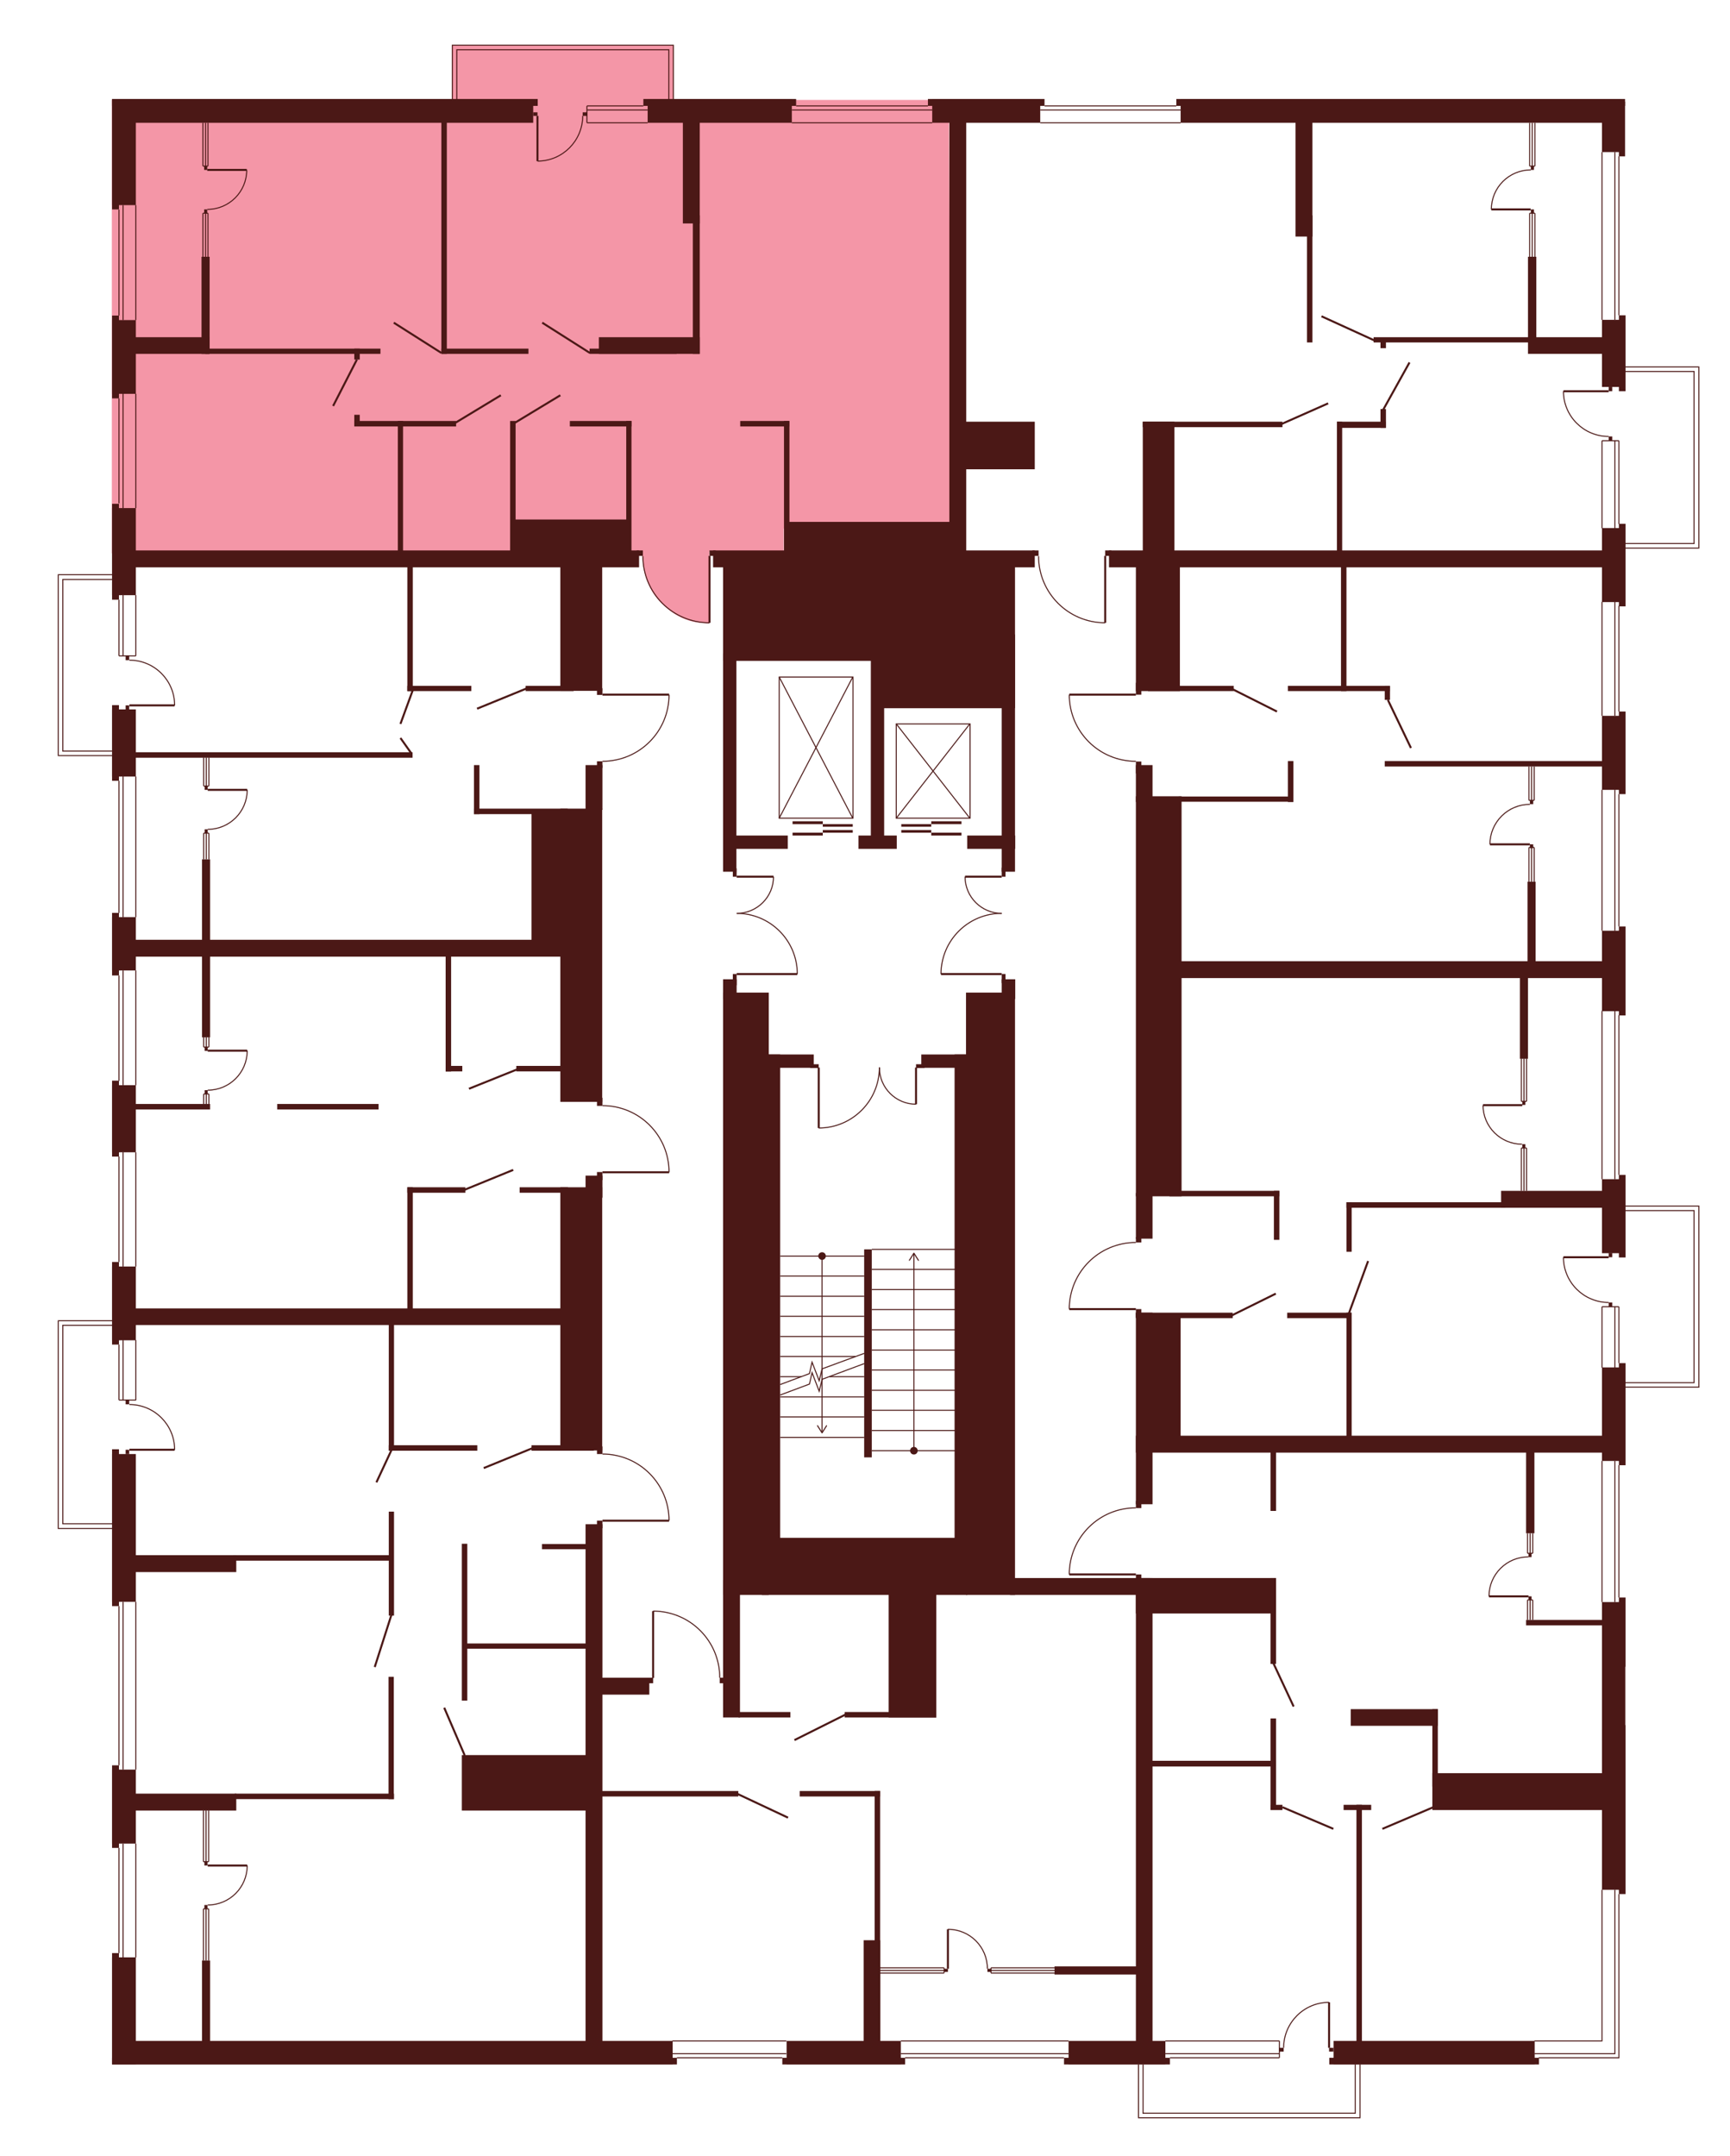 <?xml version="1.0" encoding="utf-8"?>
<!-- Generator: Adobe Illustrator 27.9.0, SVG Export Plug-In . SVG Version: 6.00 Build 0)  -->
<svg version="1.1" id="Layer_1" xmlns="http://www.w3.org/2000/svg" xmlns:xlink="http://www.w3.org/1999/xlink" x="0px" y="0px"
	 viewBox="0 0 727.1 906.1" style="enable-background:new 0 0 727.1 906.1;" xml:space="preserve">
<style type="text/css">
	.st0{fill:#F496A7;}
	.st1{display:none;fill:#F496A7;}
	.st2{fill:#4B1816;}
	.st3{fill:none;stroke:#4B1816;stroke-width:0.85;stroke-miterlimit:10;}
	.st4{fill:none;stroke:#4B1816;stroke-width:0.425;stroke-miterlimit:10;}
</style>
<g id="Layer_6">
	<path id="_x33_А1_00000036947261693297947030000001886691899974282382_" class="st0" d="M47,232.5l218.3-0.8h3.2l1.6,2.3
		c0,0-0.5,11.1,7.7,19.3s15.1,8.4,20.3,8.7v-30.3h31.3v-9.6l70.2-2.4L398.8,42H47v114.6"/>
	<path id="_x32_А1_00000124848884821914155700000008767400318857882043_" class="st1" d="M439,41.6L405.9,42v189.7h30.5v2.8
		c0,0,0.2,11.1,7.2,18.2s12,8.6,20.8,9.3v-30.3l213.1,0.9l5.6-2.3H714v-76.2h-30.8L683,41.6l-160.2,4.9l-28.4-4.9"/>
	<path id="_x31_А1_00000065781989681905794590000003819885271815514023_" class="st1" d="M683,321.1V334v19l0.1,17.5l-0.1,19v14.6
		H495.8l-0.5-69.2h-11v-13.3h-4.7v-1.5H476c0,0-11.1-0.5-18.2-7.9s-7.6-10.9-8.5-20.1h30.4l-0.1-1.6l16.2,0.1v-53.2l177.4,1.2v6.2
		h9.9"/>
	<path id="_x31_Б1_00000123437063467435718150000006629673905456423559_" class="st1" d="M683,583.3v20.4H496V552h-16.4v-1.6
		l-30.3,0.1c0,0-0.6-8.9,6-17.4c6.7-8.5,15.3-9.8,15.3-9.8s4.8-1,6.3-0.8h2.7v-1.6h4.7v-17.8h12l0.2-93.3L683,410v97.1"/>
	<path id="_x32_Б1" class="st1" d="M484.3,610.8H683v257l-114.2-0.1l-88.4-0.2l1.1-204h-4.2V662h-28c0,0-1.2-6,5.3-16.4
		c6.6-10.5,20.8-11.6,20.8-11.6h4.2v-1.4l4.7,0.1V610.8z"/>
	<path id="_x31_В1" class="st1" d="M477.3,670.5v197.2l-227.8,0.1l1-162.5l22.6,0.1h1.3v-28c0,0,8.9-0.4,16.6,5.5s10,13.9,10,13.9
		s1.6,5.4,1.3,8.6h1.4v-34.9L477.3,670.5L477.3,670.5z"/>
	<path id="_x32_В1_00000118394765689071090660000015013551306170271677_" class="st1" d="M47.2,665.2V553.6l205.9,1v56.7
		c0,0,7.8-0.1,14.4,4s9.7,9.8,9.7,9.8s3.3,3.3,3.9,14.3h-30.3v1.6l-1.3,96.9v121.5L47,859.8l0.2-107.3"/>
	<path id="СТ1_00000170267013051933172370000011340436188740369048_" class="st1" d="M47.2,464.8v-66.1h203.6l-0.2,66.2
		c0,0,7.3-0.2,10,1c2.6,1.3,11.1,2.2,17.5,14.5c0,0,3.5,7.8,2.9,12.5l-30.3-0.2l-1.3,59.2H47l0.2-11"/>
	<path id="_x31_Г1" class="st1" d="M253.1,320.3v74.9H47V236.1h206v56.2h28c0,0,0.1,8.2-3.9,14.3
		C273.2,312.6,266.9,319.7,253.1,320.3z"/>
	<polygon class="st0" points="190.1,19 190.1,46.2 283,46.6 283,19 	"/>
	<polygon class="st1" points="714,506.8 678.2,506.8 678.7,582.9 714,582.9 	"/>
	<polygon class="st1" points="571.6,864.7 571.6,889.9 478.5,889.9 478.5,864.7 	"/>
	<polygon class="st1" points="47.3,642.3 24.5,642.3 24.5,555 47,555 50.7,555 50.7,642 	"/>
	<polygon class="st1" points="50.8,241.5 24.5,241.5 24.5,317.5 52.1,317.5 	"/>
</g>
<g id="СТЕНЫ">
	<rect x="50" y="41.6" class="st2" width="174.1" height="10"/>
	<rect x="272.2" y="41.6" class="st2" width="60.6" height="10"/>
	<rect x="47.1" y="41.6" class="st2" width="178.9" height="2.9"/>
	<rect x="270.4" y="41.6" class="st2" width="64.2" height="2.9"/>
	<rect x="391.8" y="41.6" class="st2" width="45.4" height="10"/>
	<rect x="390" y="41.6" class="st2" width="49" height="2.9"/>
	<rect x="496.2" y="41.6" class="st2" width="185.3" height="10"/>
	<rect x="494.4" y="41.6" class="st2" width="188.6" height="2.9"/>
	<rect x="47.1" y="41.6" class="st2" width="10" height="44.6"/>
	<rect x="47.1" y="41.6" class="st2" width="2.9" height="46.4"/>
	<rect x="680.4" y="132.5" class="st2" width="2.8" height="31.9"/>
	<rect x="673.3" y="134.4" class="st2" width="9.8" height="28.2"/>
	<rect x="680.4" y="220.1" class="st2" width="2.8" height="34.7"/>
	<rect x="673.3" y="221.9" class="st2" width="9.8" height="31.1"/>
	<rect x="680.4" y="299" class="st2" width="2.8" height="34.7"/>
	<rect x="673.3" y="300.8" class="st2" width="9.8" height="31.1"/>
	<rect x="680.4" y="389.3" class="st2" width="2.8" height="37.4"/>
	<rect x="673.3" y="391.1" class="st2" width="9.8" height="33.8"/>
	<rect x="680.4" y="493.7" class="st2" width="2.8" height="34.7"/>
	<rect x="673.3" y="495.5" class="st2" width="9.8" height="31.1"/>
	<rect x="680.4" y="572.8" class="st2" width="2.8" height="42.9"/>
	<rect x="673.3" y="574.6" class="st2" width="9.8" height="39.3"/>
	<rect x="680.4" y="671.3" class="st2" width="2.8" height="29.1"/>
	<rect x="673.3" y="673.2" class="st2" width="9.8" height="58.5"/>
	<rect x="680.4" y="724.9" class="st2" width="2.8" height="71"/>
	<rect x="673.3" y="726.7" class="st2" width="9.8" height="67.4"/>
	<rect x="558.7" y="864.7" class="st2" width="88.1" height="2.8"/>
	<rect x="560.5" y="857.6" class="st2" width="84.5" height="9.8"/>
	<rect x="447.2" y="864.7" class="st2" width="44.5" height="2.8"/>
	<rect x="449.1" y="857.6" class="st2" width="40.7" height="9.8"/>
	<rect x="328.8" y="864.7" class="st2" width="51.6" height="2.8"/>
	<rect x="330.6" y="857.6" class="st2" width="48" height="9.8"/>
	<rect x="47.1" y="864.7" class="st2" width="237.4" height="2.8"/>
	<rect x="50" y="857.6" class="st2" width="232.7" height="9.8"/>
	<rect x="47.1" y="822.5" class="st2" width="10" height="44.9"/>
	<rect x="47.1" y="820.7" class="st2" width="2.9" height="46.7"/>
	<rect x="47.1" y="743.6" class="st2" width="10" height="31.1"/>
	<rect x="47.1" y="741.8" class="st2" width="2.9" height="34.7"/>
	<rect x="47.1" y="532.2" class="st2" width="10" height="31"/>
	<rect x="47.1" y="530.3" class="st2" width="2.9" height="34.7"/>
	<rect x="47.1" y="456" class="st2" width="10" height="28.2"/>
	<rect x="47.1" y="454.1" class="st2" width="2.9" height="31.9"/>
	<rect x="47.1" y="385.4" class="st2" width="10" height="22.4"/>
	<rect x="47.1" y="383.6" class="st2" width="2.9" height="26.3"/>
	<rect x="47.1" y="298.1" class="st2" width="10" height="28.2"/>
	<rect x="47.1" y="296.3" class="st2" width="2.9" height="31.8"/>
	<rect x="47.1" y="213.5" class="st2" width="10" height="36.6"/>
	<rect x="47.1" y="211.7" class="st2" width="2.9" height="40.3"/>
	<rect x="47.1" y="134.5" class="st2" width="10" height="31"/>
	<rect x="47.1" y="132.6" class="st2" width="2.9" height="34.8"/>
	<rect x="47.1" y="611" class="st2" width="10" height="62.1"/>
	<rect x="47.1" y="609" class="st2" width="2.9" height="65.9"/>
	<rect x="54.2" y="141.7" class="st2" width="33.8" height="7"/>
	<rect x="84.7" y="107.9" class="st2" width="3.4" height="40.8"/>
	<rect x="86.3" y="146.5" class="st2" width="73.6" height="2.2"/>
	<rect x="185.5" y="146.5" class="st2" width="36.6" height="2.2"/>
	<rect x="247.8" y="146.5" class="st2" width="36.6" height="2.2"/>
	<rect x="251.7" y="141.7" class="st2" width="42.4" height="7"/>
	<rect x="185.5" y="50.8" class="st2" width="2.3" height="97.9"/>
	<rect x="287" y="49.1" class="st2" width="7.1" height="44.8"/>
	<rect x="399" y="49.1" class="st2" width="7.1" height="189.4"/>
	<rect x="291.2" y="90.5" class="st2" width="2.9" height="58.2"/>
	<rect x="544.5" y="49.1" class="st2" width="7.1" height="50.3"/>
	<rect x="549.3" y="90.5" class="st2" width="2.3" height="53.4"/>
	<rect x="642.2" y="141.7" class="st2" width="31.8" height="7"/>
	<rect x="642.2" y="107.9" class="st2" width="3.5" height="34.9"/>
	<rect x="577.3" y="141.7" class="st2" width="66.5" height="2.2"/>
	<rect x="580.2" y="142.9" class="st2" width="2.3" height="3.4"/>
	<rect x="466.1" y="231.3" class="st2" width="209.7" height="7.1"/>
	<rect x="582" y="319.8" class="st2" width="96.4" height="2.3"/>
	<rect x="491.8" y="403.9" class="st2" width="183.3" height="7.1"/>
	<rect x="642" y="370.5" class="st2" width="3.4" height="34.6"/>
	<rect x="638.8" y="409.7" class="st2" width="3.4" height="35.2"/>
	<rect x="630.9" y="500.4" class="st2" width="43.8" height="7.1"/>
	<rect x="565.9" y="505.2" class="st2" width="66.8" height="2.3"/>
	<rect x="565.9" y="505.2" class="st2" width="2.2" height="20.8"/>
	<rect x="477.4" y="603.3" class="st2" width="196.5" height="7.1"/>
	<rect x="641.4" y="607.8" class="st2" width="3.5" height="36.5"/>
	<rect x="641.4" y="680.7" class="st2" width="33.5" height="2.3"/>
	<rect x="541" y="551.6" class="st2" width="27" height="2.3"/>
	<rect x="565.9" y="551.6" class="st2" width="2.2" height="53.6"/>
	<rect x="477.4" y="551.6" class="st2" width="7" height="80.5"/>
	<rect x="477.4" y="551.6" class="st2" width="40.7" height="2.3"/>
	<rect x="482.7" y="552.9" class="st2" width="13.5" height="51.5"/>
	<rect x="477.4" y="630.7" class="st2" width="2.3" height="3"/>
	<rect x="477.4" y="661.6" class="st2" width="2.3" height="3"/>
	<rect x="534" y="607.8" class="st2" width="2.3" height="27.1"/>
	<rect x="602" y="745.1" class="st2" width="72.5" height="15.5"/>
	<rect x="602" y="718.2" class="st2" width="2.3" height="32.6"/>
	<rect x="567.7" y="718.2" class="st2" width="36.6" height="7"/>
	<rect x="564.7" y="758.4" class="st2" width="11.6" height="2.2"/>
	<rect x="570.1" y="758.4" class="st2" width="2.3" height="101.7"/>
	<rect x="443.2" y="826.3" class="st2" width="38.4" height="3.4"/>
	<rect x="477.4" y="663.1" class="st2" width="7" height="196.4"/>
	<rect x="477.4" y="663.1" class="st2" width="58.8" height="14.9"/>
	<rect x="424.5" y="663.1" class="st2" width="58.8" height="7.1"/>
	<rect x="534" y="663.1" class="st2" width="2.3" height="36.1"/>
	<rect x="483.4" y="739.9" class="st2" width="52.8" height="2.4"/>
	<rect x="534" y="722.1" class="st2" width="2.3" height="38.4"/>
	<rect x="534" y="758.4" class="st2" width="5" height="2.2"/>
	<rect x="363" y="815.3" class="st2" width="7" height="49.4"/>
	<rect x="367.6" y="752.6" class="st2" width="2.3" height="65"/>
	<rect x="336.1" y="752.6" class="st2" width="33.8" height="2.3"/>
	<rect x="249.6" y="752.6" class="st2" width="60.7" height="2.3"/>
	<rect x="246.1" y="640.5" class="st2" width="7.1" height="218.4"/>
	<rect x="250.9" y="639" class="st2" width="2.3" height="3.2"/>
	<rect x="250.9" y="607.8" class="st2" width="2.3" height="3.2"/>
	<rect x="235.5" y="498.9" class="st2" width="17.6" height="110.6"/>
	<rect x="235.5" y="339.8" class="st2" width="17.6" height="123.2"/>
	<rect x="246.1" y="494" class="st2" width="7.1" height="9.3"/>
	<rect x="250.9" y="492.5" class="st2" width="2.3" height="3.4"/>
	<rect x="250.9" y="461.3" class="st2" width="2.3" height="3.4"/>
	<rect x="246.1" y="321.5" class="st2" width="7.1" height="18.8"/>
	<rect x="235.5" y="231.3" class="st2" width="17.6" height="59"/>
	<rect x="250.9" y="319.9" class="st2" width="2.3" height="2.8"/>
	<rect x="250.9" y="289.2" class="st2" width="2.3" height="2.8"/>
	<rect x="54.3" y="231.3" class="st2" width="214.3" height="7.1"/>
	<rect x="214.4" y="176.9" class="st2" width="2.3" height="55.9"/>
	<rect x="263.2" y="176.9" class="st2" width="2.2" height="55.9"/>
	<rect x="215.5" y="218.3" class="st2" width="48.8" height="15.8"/>
	<rect x="239.5" y="176.9" class="st2" width="25.9" height="2.3"/>
	<rect x="329.5" y="176.9" class="st2" width="2.3" height="55.6"/>
	<rect x="311.1" y="176.9" class="st2" width="20.6" height="2.3"/>
	<rect x="220.9" y="288.2" class="st2" width="20.2" height="2.2"/>
	<rect x="171.2" y="235" class="st2" width="2.3" height="55.4"/>
	<rect x="167.2" y="176.9" class="st2" width="2.2" height="55.9"/>
	<rect x="171.2" y="288.2" class="st2" width="26.9" height="2.2"/>
	<rect x="148.9" y="176.9" class="st2" width="42.8" height="2.3"/>
	<rect x="148.9" y="174.3" class="st2" width="2.3" height="4.6"/>
	<rect x="148.9" y="146.5" class="st2" width="2.3" height="4.6"/>
	<rect x="53.2" y="394.9" class="st2" width="187.7" height="7.1"/>
	<rect x="199.2" y="321.5" class="st2" width="2.3" height="20.6"/>
	<rect x="199.2" y="339.8" class="st2" width="39.4" height="2.3"/>
	<rect x="223.4" y="341" class="st2" width="13.7" height="56.3"/>
	<rect x="55.6" y="316.1" class="st2" width="117.8" height="2.3"/>
	<rect x="84.9" y="361.1" class="st2" width="3.4" height="74.8"/>
	<rect x="54.7" y="463.9" class="st2" width="33.6" height="2.3"/>
	<rect x="116.5" y="463.9" class="st2" width="42.6" height="2.3"/>
	<rect x="187.3" y="400.7" class="st2" width="2.3" height="49.6"/>
	<rect x="187.3" y="447.9" class="st2" width="7" height="2.3"/>
	<rect x="217" y="447.9" class="st2" width="21.6" height="2.3"/>
	<rect x="218.4" y="498.9" class="st2" width="20.3" height="2.3"/>
	<rect x="54.1" y="549.8" class="st2" width="184.6" height="7"/>
	<rect x="171.2" y="498.9" class="st2" width="2.3" height="53.8"/>
	<rect x="163.4" y="555.8" class="st2" width="2.2" height="53.8"/>
	<rect x="163.4" y="635.2" class="st2" width="2.2" height="43.7"/>
	<rect x="194.1" y="648.7" class="st2" width="2.3" height="65.9"/>
	<rect x="163.3" y="704.6" class="st2" width="2.2" height="51.4"/>
	<rect x="171.2" y="498.9" class="st2" width="24.4" height="2.3"/>
	<rect x="163.4" y="607.3" class="st2" width="37.2" height="2.3"/>
	<rect x="223.4" y="607.3" class="st2" width="26.2" height="2.3"/>
	<rect x="227.8" y="648.8" class="st2" width="21.8" height="2.2"/>
	<rect x="195.4" y="690.6" class="st2" width="54.2" height="2.2"/>
	<rect x="194.1" y="737.5" class="st2" width="55.5" height="23.3"/>
	<rect x="56" y="653.5" class="st2" width="43.3" height="7.1"/>
	<rect x="98" y="653.5" class="st2" width="66.8" height="2.3"/>
	<rect x="55.7" y="753.7" class="st2" width="43.6" height="7.1"/>
	<rect x="98.7" y="753.7" class="st2" width="66.9" height="2.3"/>
	<rect x="84.9" y="823.8" class="st2" width="3.4" height="39.3"/>
	<rect x="402.2" y="177.2" class="st2" width="32.7" height="20"/>
	<rect x="480.3" y="177.2" class="st2" width="58.7" height="2.3"/>
	<rect x="561.9" y="177.2" class="st2" width="20.5" height="2.6"/>
	<rect x="480.3" y="177.2" class="st2" width="13.3" height="55.3"/>
	<rect x="299.7" y="231.3" class="st2" width="135.2" height="7.1"/>
	<rect x="433.9" y="231.3" class="st2" width="2.6" height="2.3"/>
	<rect x="267.6" y="231.3" class="st2" width="2.6" height="2.3"/>
	<rect x="298.2" y="231.3" class="st2" width="2.6" height="2.3"/>
	<rect x="464.5" y="231.3" class="st2" width="2.6" height="2.3"/>
	<rect x="303.9" y="237.1" class="st2" width="67.7" height="40.6"/>
	<rect x="368.1" y="237.8" class="st2" width="58.5" height="59.8"/>
	<rect x="303.9" y="274.6" class="st2" width="5.6" height="91.7"/>
	<rect x="303.9" y="417.1" class="st2" width="19.2" height="253.1"/>
	<rect x="306.9" y="351.1" class="st2" width="24.2" height="5.6"/>
	<rect x="360.8" y="351.1" class="st2" width="16.1" height="5.6"/>
	<rect x="421" y="266.6" class="st2" width="5.6" height="99.7"/>
	<rect x="406.5" y="351.1" class="st2" width="20.2" height="5.6"/>
	<rect x="366" y="276.1" class="st2" width="5.6" height="75.6"/>
	<rect x="308" y="364.9" class="st2" width="1.6" height="3.5"/>
	<rect x="421" y="364.6" class="st2" width="1.6" height="3.8"/>
	<rect x="421" y="409.3" class="st2" width="1.6" height="3.8"/>
	<rect x="303.9" y="411.5" class="st2" width="5.7" height="8.3"/>
	<rect x="421" y="411.5" class="st2" width="5.7" height="8.3"/>
	<rect x="406" y="417.1" class="st2" width="20.6" height="253.1"/>
	<rect x="308" y="409.3" class="st2" width="1.6" height="4.7"/>
	<rect x="321.4" y="443.1" class="st2" width="6.5" height="227"/>
	<rect x="401.2" y="443.1" class="st2" width="6.5" height="227"/>
	<rect x="321.4" y="443.1" class="st2" width="20.6" height="5.6"/>
	<rect x="387.2" y="443.1" class="st2" width="20.6" height="5.6"/>
	<rect x="340.5" y="447.2" class="st2" width="3.6" height="1.6"/>
	<rect x="385" y="447.2" class="st2" width="3.6" height="1.6"/>
	<rect x="363.2" y="525" class="st2" width="3.2" height="87.4"/>
	<rect x="320.2" y="646.2" class="st2" width="86.3" height="24"/>
	<rect x="330.6" y="219.3" class="st2" width="69.1" height="16.4"/>
	<rect x="580.2" y="171.9" class="st2" width="2.3" height="7.9"/>
	<rect x="561.9" y="177.2" class="st2" width="2.2" height="56.7"/>
	<rect x="563.6" y="238.1" class="st2" width="2.3" height="52.3"/>
	<rect x="541.3" y="288.2" class="st2" width="42.8" height="2.2"/>
	<rect x="482.5" y="288.2" class="st2" width="36" height="2.2"/>
	<rect x="582" y="288.2" class="st2" width="2.2" height="5.9"/>
	<rect x="477.4" y="237.3" class="st2" width="18.5" height="53.1"/>
	<rect x="477.4" y="286.9" class="st2" width="2.3" height="5"/>
	<rect x="477.4" y="320" class="st2" width="2.3" height="5"/>
	<rect x="477.4" y="321.5" class="st2" width="7" height="15.5"/>
	<rect x="477.4" y="334.6" class="st2" width="19.2" height="168.1"/>
	<rect x="477.4" y="501.3" class="st2" width="7" height="19.2"/>
	<rect x="477.4" y="519.9" class="st2" width="2.3" height="2.2"/>
	<rect x="477.4" y="550.1" class="st2" width="2.3" height="3.5"/>
	<rect x="491.5" y="500.4" class="st2" width="46.2" height="2.3"/>
	<rect x="535.4" y="500.4" class="st2" width="2.3" height="20.6"/>
	<rect x="250.6" y="705" class="st2" width="22.3" height="7.1"/>
	<rect x="271.9" y="705" class="st2" width="2.6" height="2.3"/>
	<rect x="302.5" y="705" class="st2" width="2.6" height="2.3"/>
	<rect x="310.4" y="719.4" class="st2" width="21.8" height="2.3"/>
	<rect x="355" y="719.4" class="st2" width="38.5" height="2.3"/>
	<rect x="303.9" y="663.9" class="st2" width="7.1" height="57.8"/>
	<rect x="373.5" y="668.5" class="st2" width="20" height="53.2"/>
	<g>
		<line class="st3" x1="298.2" y1="233.6" x2="298.2" y2="261.7"/>
		<path class="st4" d="M298.2,261.7c-15.5,0-28-12.5-28-28"/>
	</g>
	<g>
		<line class="st3" x1="464.5" y1="233.6" x2="464.5" y2="261.7"/>
		<path class="st4" d="M464.5,261.7c-15.5,0-28-12.5-28-28"/>
	</g>
	<g>
		<line class="st3" x1="477.4" y1="291.9" x2="449.4" y2="291.9"/>
		<path class="st4" d="M449.4,291.9c0,15.5,12.5,28,28,28"/>
	</g>
	<g>
		<line class="st3" x1="309.6" y1="409.3" x2="335.1" y2="409.3"/>
		<path class="st4" d="M335.1,409.3c0-14.1-11.4-25.5-25.5-25.5"/>
	</g>
	<g>
		<line class="st3" x1="309.6" y1="368.4" x2="325.1" y2="368.4"/>
		<path class="st4" d="M325.1,368.4c0,8.5-6.9,15.4-15.4,15.4"/>
	</g>
	<g>
		<line class="st3" x1="421" y1="409.3" x2="395.5" y2="409.3"/>
		<path class="st4" d="M395.5,409.3c0-14.1,11.4-25.5,25.5-25.5"/>
	</g>
	<g>
		<line class="st3" x1="421" y1="368.4" x2="405.6" y2="368.4"/>
		<path class="st4" d="M405.6,368.4c0,8.5,6.9,15.4,15.4,15.4"/>
	</g>
	<g>
		<line class="st3" x1="344.1" y1="448.6" x2="344.1" y2="474"/>
		<path class="st4" d="M344.1,474c14.1,0,25.5-11.4,25.5-25.5"/>
	</g>
	<g>
		<line class="st3" x1="385" y1="448.6" x2="385" y2="464"/>
		<path class="st4" d="M385,464c-8.5,0-15.4-6.9-15.4-15.4"/>
	</g>
	<g>
		<line class="st3" x1="477.4" y1="550.1" x2="449.4" y2="550.1"/>
		<path class="st4" d="M449.4,550.1c0-15.5,12.5-28,28-28"/>
	</g>
	<g>
		<line class="st3" x1="477.4" y1="661.6" x2="449.4" y2="661.6"/>
		<path class="st4" d="M449.4,661.6c0-15.5,12.5-28,28-28"/>
	</g>
	<g>
		<line class="st3" x1="253.2" y1="291.9" x2="281.2" y2="291.9"/>
		<path class="st4" d="M281.2,291.9c0,15.5-12.5,28-28,28"/>
	</g>
	<g>
		<line class="st3" x1="253.2" y1="492.6" x2="281.2" y2="492.6"/>
		<path class="st4" d="M281.2,492.6c0-15.5-12.5-28-28-28"/>
	</g>
	<g>
		<line class="st3" x1="253.2" y1="639" x2="281.2" y2="639"/>
		<path class="st4" d="M281.2,639c0-15.5-12.5-28-28-28"/>
	</g>
	<g>
		<line class="st3" x1="274.5" y1="705.1" x2="274.5" y2="677"/>
		<path class="st4" d="M274.5,677c15.5,0,28,12.5,28,28"/>
	</g>
	<g>
		<line class="st4" x1="366.4" y1="525" x2="401.8" y2="525"/>
		<line class="st4" x1="401.8" y1="609.6" x2="366.4" y2="609.6"/>
		<line class="st4" x1="366.4" y1="592.6" x2="401.8" y2="592.6"/>
		<line class="st4" x1="366.4" y1="601.1" x2="401.8" y2="601.1"/>
		<line class="st4" x1="366.4" y1="584.2" x2="401.8" y2="584.2"/>
		<line class="st4" x1="366.4" y1="575.7" x2="401.8" y2="575.7"/>
		<line class="st4" x1="366.4" y1="567.3" x2="401.8" y2="567.3"/>
		<line class="st4" x1="366.4" y1="558.8" x2="401.8" y2="558.8"/>
		<line class="st4" x1="366.4" y1="550.3" x2="401.8" y2="550.3"/>
		<line class="st4" x1="366.4" y1="541.9" x2="401.8" y2="541.9"/>
		<line class="st4" x1="366.4" y1="533.4" x2="401.8" y2="533.4"/>
		<g>
			<g>
				<line class="st4" x1="384.1" y1="609.6" x2="384.1" y2="526.9"/>
				<g>
					<path class="st2" d="M385.7,609.6c0,0.9-0.7,1.6-1.6,1.6s-1.6-0.7-1.6-1.6c0-0.9,0.7-1.6,1.6-1.6S385.7,608.7,385.7,609.6z"/>
				</g>
				<g>
					<path class="st2" d="M386.1,529.8c-0.1,0.1-0.2,0-0.3-0.1l-1.7-2.7l-1.7,2.7c-0.1,0.1-0.2,0.1-0.3,0.1
						c-0.1-0.1-0.1-0.2-0.1-0.3l1.9-3c0-0.1,0.1-0.1,0.2-0.1s0.1,0,0.2,0.1l1.9,3v0.1C386.2,529.7,386.2,529.7,386.1,529.8z"/>
				</g>
			</g>
		</g>
	</g>
	<polyline class="st4" points="327.9,581.8 340.2,577.2 341.3,572.4 344.3,580.2 345.5,575.2 363.2,568.7 	"/>
	<polyline class="st4" points="327.9,586.2 340.2,581.6 341.3,576.8 344.3,584.6 345.5,579.6 363.2,573 	"/>
	<line class="st4" x1="363.2" y1="527.8" x2="327.9" y2="527.8"/>
	<line class="st4" x1="327.9" y1="536.2" x2="363.2" y2="536.2"/>
	<line class="st4" x1="327.9" y1="544.7" x2="363.2" y2="544.7"/>
	<line class="st4" x1="327.9" y1="553.1" x2="363.2" y2="553.1"/>
	<line class="st4" x1="327.9" y1="561.6" x2="363.2" y2="561.6"/>
	<line class="st4" x1="327.9" y1="595.4" x2="363.2" y2="595.4"/>
	<line class="st4" x1="327.9" y1="604" x2="363.2" y2="604"/>
	<line class="st4" x1="327.9" y1="587" x2="363.2" y2="587"/>
	<line class="st4" x1="327.9" y1="570" x2="359.5" y2="570"/>
	<line class="st4" x1="327.9" y1="578.5" x2="336.8" y2="578.5"/>
	<line class="st4" x1="348.6" y1="578.5" x2="363.2" y2="578.5"/>
	<g>
		<g>
			<line class="st4" x1="345.5" y1="527.8" x2="345.5" y2="601.8"/>
			<g>
				<path class="st2" d="M343.9,527.8c0-0.9,0.7-1.6,1.6-1.6s1.6,0.7,1.6,1.6s-0.7,1.6-1.6,1.6S343.9,528.6,343.9,527.8z"/>
			</g>
			<g>
				<path class="st2" d="M343.5,598.9c0.1-0.1,0.2,0,0.3,0.1l1.7,2.7l1.7-2.7c0.1-0.1,0.2-0.1,0.3-0.1c0.1,0.1,0.1,0.2,0.1,0.3
					l-1.9,3c0,0.1-0.1,0.1-0.2,0.1s-0.1,0-0.2-0.1l-1.9-3v-0.1C343.4,599,343.4,598.9,343.5,598.9z"/>
			</g>
		</g>
	</g>
	<line class="st4" x1="50" y1="252" x2="50" y2="275.6"/>
	<line class="st4" x1="51.7" y1="250.1" x2="51.7" y2="275.6"/>
	<line class="st4" x1="57.1" y1="250.1" x2="57.1" y2="275.6"/>
	<line class="st4" x1="50" y1="409.9" x2="50" y2="454.2"/>
	<line class="st4" x1="51.7" y1="407.8" x2="51.7" y2="456"/>
	<line class="st4" x1="57.1" y1="407.8" x2="57.1" y2="456"/>
	<line class="st4" x1="50" y1="588.3" x2="50" y2="565"/>
	<line class="st4" x1="51.7" y1="588.4" x2="51.7" y2="563.1"/>
	<line class="st4" x1="57.1" y1="588.4" x2="57.1" y2="563.1"/>
	<line class="st4" x1="270.4" y1="44.5" x2="246.7" y2="44.5"/>
	<line class="st4" x1="272.2" y1="46.2" x2="246.7" y2="46.2"/>
	<line class="st4" x1="272.2" y1="51.6" x2="246.7" y2="51.6"/>
	<line class="st4" x1="390" y1="44.5" x2="334.6" y2="44.5"/>
	<line class="st4" x1="391.8" y1="46.2" x2="332.8" y2="46.2"/>
	<line class="st4" x1="391.8" y1="51.6" x2="332.8" y2="51.6"/>
	<line class="st4" x1="494.4" y1="44.5" x2="439" y2="44.5"/>
	<line class="st4" x1="496.2" y1="46.2" x2="437.2" y2="46.2"/>
	<line class="st4" x1="496.2" y1="51.6" x2="437.2" y2="51.6"/>
	<line class="st4" x1="380.4" y1="864.7" x2="447.2" y2="864.7"/>
	<line class="st4" x1="378.6" y1="863" x2="449.1" y2="863"/>
	<line class="st4" x1="378.6" y1="857.6" x2="449.1" y2="857.6"/>
	<line class="st4" x1="284.5" y1="864.7" x2="328.8" y2="864.7"/>
	<line class="st4" x1="282.6" y1="863" x2="330.5" y2="863"/>
	<line class="st4" x1="282.6" y1="857.6" x2="330.5" y2="857.6"/>
	<line class="st4" x1="50" y1="776.5" x2="50" y2="820.7"/>
	<line class="st4" x1="51.7" y1="774.7" x2="51.7" y2="822.5"/>
	<line class="st4" x1="57.1" y1="774.7" x2="57.1" y2="822.5"/>
	<line class="st4" x1="50" y1="674.9" x2="50" y2="741.8"/>
	<line class="st4" x1="51.7" y1="673.1" x2="51.7" y2="743.6"/>
	<line class="st4" x1="57.1" y1="673.1" x2="57.1" y2="743.6"/>
	<line class="st4" x1="50" y1="328.1" x2="50" y2="383.6"/>
	<line class="st4" x1="51.7" y1="326.3" x2="51.7" y2="385.4"/>
	<line class="st4" x1="57.1" y1="326.3" x2="57.1" y2="385.4"/>
	<line class="st4" x1="680.4" y1="185.2" x2="680.4" y2="220.2"/>
	<line class="st4" x1="673.3" y1="185.2" x2="673.3" y2="222"/>
	<line class="st4" x1="678.7" y1="185.2" x2="678.7" y2="222"/>
	<line class="st4" x1="680.4" y1="254.6" x2="680.4" y2="299"/>
	<line class="st4" x1="673.3" y1="252.9" x2="673.3" y2="300.8"/>
	<line class="st4" x1="678.7" y1="252.9" x2="678.7" y2="300.8"/>
	<line class="st4" x1="680.4" y1="132.5" x2="680.4" y2="65.7"/>
	<line class="st4" x1="673.3" y1="134.4" x2="673.3" y2="63.9"/>
	<line class="st4" x1="678.7" y1="134.4" x2="678.7" y2="63.9"/>
	<line class="st4" x1="680.4" y1="389.3" x2="680.4" y2="333.7"/>
	<line class="st4" x1="673.3" y1="391.1" x2="673.3" y2="331.9"/>
	<line class="st4" x1="678.7" y1="391.1" x2="678.7" y2="331.9"/>
	<line class="st4" x1="680.4" y1="493.7" x2="680.4" y2="426.6"/>
	<line class="st4" x1="673.3" y1="495.5" x2="673.3" y2="424.8"/>
	<line class="st4" x1="678.7" y1="495.5" x2="678.7" y2="424.8"/>
	<line class="st4" x1="680.4" y1="671.3" x2="680.4" y2="615.7"/>
	<line class="st4" x1="673.3" y1="673.2" x2="673.3" y2="613.9"/>
	<line class="st4" x1="678.7" y1="673.2" x2="678.7" y2="613.9"/>
	<line class="st4" x1="85.3" y1="51.6" x2="85.3" y2="69.8"/>
	<line class="st4" x1="86.4" y1="51.6" x2="86.4" y2="69.8"/>
	<line class="st4" x1="87.4" y1="51.6" x2="87.4" y2="69.8"/>
	<line class="st4" x1="85.3" y1="69.8" x2="87.4" y2="69.8"/>
	<line class="st4" x1="85.3" y1="107.9" x2="85.3" y2="89.6"/>
	<line class="st4" x1="86.4" y1="107.9" x2="86.4" y2="89.6"/>
	<line class="st4" x1="87.4" y1="107.9" x2="87.4" y2="89.6"/>
	<line class="st4" x1="85.3" y1="89.6" x2="87.4" y2="89.6"/>
	<line class="st4" x1="85.5" y1="760.8" x2="85.5" y2="782.3"/>
	<line class="st4" x1="86.6" y1="760.8" x2="86.6" y2="782.3"/>
	<line class="st4" x1="87.7" y1="760.8" x2="87.7" y2="782.3"/>
	<line class="st4" x1="85.5" y1="782.3" x2="87.7" y2="782.3"/>
	<line class="st4" x1="85.5" y1="823.8" x2="85.5" y2="802.1"/>
	<line class="st4" x1="86.6" y1="823.8" x2="86.6" y2="802.1"/>
	<line class="st4" x1="87.7" y1="823.8" x2="87.7" y2="802.1"/>
	<line class="st4" x1="85.5" y1="802.1" x2="87.7" y2="802.1"/>
	<line class="st4" x1="85.6" y1="318.3" x2="85.6" y2="330.3"/>
	<line class="st4" x1="86.7" y1="318.3" x2="86.7" y2="330.3"/>
	<line class="st4" x1="87.8" y1="318.3" x2="87.8" y2="330.3"/>
	<line class="st4" x1="85.6" y1="330.3" x2="87.8" y2="330.3"/>
	<line class="st4" x1="85.6" y1="361.1" x2="85.6" y2="350.1"/>
	<line class="st4" x1="86.7" y1="361.1" x2="86.7" y2="350.1"/>
	<line class="st4" x1="87.8" y1="361.1" x2="87.8" y2="350.1"/>
	<line class="st4" x1="85.6" y1="350.1" x2="87.8" y2="350.1"/>
	<line class="st4" x1="642.9" y1="51.6" x2="642.9" y2="69.8"/>
	<line class="st4" x1="644" y1="51.6" x2="644" y2="69.8"/>
	<line class="st4" x1="645.1" y1="51.6" x2="645.1" y2="69.8"/>
	<line class="st4" x1="642.9" y1="69.8" x2="645.1" y2="69.8"/>
	<line class="st4" x1="642.9" y1="107.9" x2="642.9" y2="89.6"/>
	<line class="st4" x1="644" y1="107.9" x2="644" y2="89.6"/>
	<line class="st4" x1="645.1" y1="107.9" x2="645.1" y2="89.6"/>
	<line class="st4" x1="642.9" y1="89.6" x2="645.1" y2="89.6"/>
	<line class="st4" x1="639.4" y1="444.8" x2="639.4" y2="462.8"/>
	<line class="st4" x1="640.5" y1="444.8" x2="640.5" y2="462.8"/>
	<line class="st4" x1="641.6" y1="444.8" x2="641.6" y2="462.8"/>
	<line class="st4" x1="639.4" y1="462.8" x2="641.6" y2="462.8"/>
	<line class="st4" x1="642" y1="644.3" x2="642" y2="652.7"/>
	<line class="st4" x1="643.1" y1="644.3" x2="643.1" y2="652.7"/>
	<line class="st4" x1="644.2" y1="644.3" x2="644.2" y2="652.7"/>
	<line class="st4" x1="642" y1="652.7" x2="644.2" y2="652.7"/>
	<line class="st4" x1="369.9" y1="829.1" x2="396.8" y2="829.1"/>
	<line class="st4" x1="369.9" y1="828" x2="396.8" y2="828"/>
	<line class="st4" x1="369.9" y1="826.9" x2="396.8" y2="826.9"/>
	<line class="st4" x1="396.8" y1="829.1" x2="396.8" y2="826.9"/>
	<line class="st4" x1="443.4" y1="829.1" x2="416.5" y2="829.1"/>
	<line class="st4" x1="443.4" y1="828" x2="416.5" y2="828"/>
	<line class="st4" x1="443.4" y1="826.9" x2="416.5" y2="826.9"/>
	<line class="st4" x1="416.5" y1="829.1" x2="416.5" y2="826.9"/>
	<line class="st4" x1="642" y1="680.7" x2="642" y2="672.3"/>
	<line class="st4" x1="643.1" y1="680.7" x2="643.1" y2="672.3"/>
	<line class="st4" x1="644.2" y1="680.7" x2="644.2" y2="672.3"/>
	<line class="st4" x1="642" y1="672.3" x2="644.2" y2="672.3"/>
	<line class="st4" x1="639.4" y1="500.4" x2="639.4" y2="482.4"/>
	<line class="st4" x1="640.5" y1="500.4" x2="640.5" y2="482.4"/>
	<line class="st4" x1="641.6" y1="500.4" x2="641.6" y2="482.4"/>
	<line class="st4" x1="639.4" y1="482.4" x2="641.6" y2="482.4"/>
	<line class="st4" x1="642.6" y1="322.1" x2="642.6" y2="336.3"/>
	<line class="st4" x1="643.7" y1="322.1" x2="643.7" y2="336.3"/>
	<line class="st4" x1="644.8" y1="322.1" x2="644.8" y2="336.3"/>
	<line class="st4" x1="642.6" y1="336.3" x2="644.8" y2="336.3"/>
	<line class="st4" x1="642.6" y1="370.5" x2="642.6" y2="356.1"/>
	<line class="st4" x1="643.7" y1="370.5" x2="643.7" y2="356.1"/>
	<line class="st4" x1="644.8" y1="370.5" x2="644.8" y2="356.1"/>
	<line class="st4" x1="642.6" y1="356.1" x2="644.8" y2="356.1"/>
	<line class="st4" x1="85.6" y1="435.8" x2="85.6" y2="440"/>
	<line class="st4" x1="86.7" y1="435.8" x2="86.7" y2="440"/>
	<line class="st4" x1="87.8" y1="435.8" x2="87.8" y2="440"/>
	<line class="st4" x1="85.6" y1="440" x2="87.8" y2="440"/>
	<line class="st4" x1="85.6" y1="463.9" x2="85.6" y2="459.7"/>
	<line class="st4" x1="86.7" y1="463.9" x2="86.7" y2="459.7"/>
	<line class="st4" x1="87.8" y1="463.9" x2="87.8" y2="459.7"/>
	<line class="st4" x1="85.6" y1="459.7" x2="87.8" y2="459.7"/>
	<g>
		<rect x="327.5" y="284.5" class="st4" width="31" height="59.3"/>
		<line class="st4" x1="327.5" y1="284.5" x2="358.4" y2="343.8"/>
		<line class="st4" x1="358.4" y1="284.5" x2="327.5" y2="343.8"/>
	</g>
	<g>
		<rect x="376.7" y="304.2" class="st4" width="31" height="39.6"/>
		<line class="st4" x1="376.7" y1="304.2" x2="407.6" y2="343.8"/>
		<line class="st4" x1="407.6" y1="304.2" x2="376.7" y2="343.8"/>
	</g>
	<g>
		<rect x="333.1" y="345.1" class="st2" width="12.7" height="1.2"/>
		<rect x="345.8" y="346.3" class="st2" width="12.6" height="1.1"/>
		<rect x="333.1" y="349.9" class="st2" width="12.7" height="1.2"/>
		<rect x="345.8" y="348.8" class="st2" width="12.6" height="1.1"/>
	</g>
	<g>
		<rect x="391.4" y="345.1" class="st2" width="12.7" height="1.2"/>
		<rect x="378.8" y="346.3" class="st2" width="12.6" height="1.1"/>
		<rect x="391.4" y="349.9" class="st2" width="12.7" height="1.2"/>
		<rect x="378.8" y="348.8" class="st2" width="12.6" height="1.1"/>
	</g>
	<polyline class="st4" points="47.1,315.6 26.4,315.6 26.4,243.5 47.1,243.5 	"/>
	<polyline class="st4" points="47.1,317.5 24.5,317.5 24.5,241.5 47.1,241.5 	"/>
	<polyline class="st4" points="192,50 192,20.9 281.1,20.9 281.1,49.9 	"/>
	<polyline class="st4" points="190.1,50 190.1,19 283,19 283,49.9 	"/>
	<polyline class="st4" points="47.3,640.3 26.4,640.3 26.4,556.9 47.3,556.9 	"/>
	<polyline class="st4" points="47.3,642.3 24.5,642.3 24.5,555 47.3,555 	"/>
	<line class="st3" x1="185.5" y1="148.3" x2="165.5" y2="135.6"/>
	<line class="st3" x1="247.9" y1="148.3" x2="227.9" y2="135.6"/>
	<line class="st3" x1="140" y1="170.6" x2="150" y2="151.1"/>
	<line class="st3" x1="191.5" y1="177.6" x2="210.5" y2="166.1"/>
	<line class="st3" x1="216.5" y1="177.6" x2="235.5" y2="166.1"/>
	<rect x="495.4" y="334.7" class="st2" width="48.1" height="2.2"/>
	<rect x="541.3" y="319.8" class="st2" width="2.3" height="17.2"/>
	<line class="st3" x1="221.3" y1="289.3" x2="200.5" y2="297.8"/>
	<line class="st3" x1="215.7" y1="491.6" x2="194.9" y2="500.1"/>
	<line class="st3" x1="218" y1="449.1" x2="197.1" y2="457.5"/>
	<line class="st3" x1="224.1" y1="608.4" x2="203.3" y2="616.9"/>
	<line class="st3" x1="173.6" y1="289.7" x2="168.3" y2="304.2"/>
	<line class="st3" x1="172.9" y1="316.6" x2="168.3" y2="310.1"/>
	<line class="st3" x1="164.5" y1="609.4" x2="158.2" y2="622.9"/>
	<line class="st3" x1="164.5" y1="678.6" x2="157.5" y2="700.5"/>
	<line class="st3" x1="195.3" y1="737.6" x2="186.7" y2="717.6"/>
	<line class="st3" x1="331.2" y1="763.8" x2="309.5" y2="753.6"/>
	<line class="st3" x1="355.7" y1="720.3" x2="333.9" y2="731.2"/>
	<line class="st3" x1="535.1" y1="698.7" x2="543.7" y2="717.1"/>
	<line class="st3" x1="602.4" y1="759.4" x2="581" y2="768.5"/>
	<line class="st3" x1="539" y1="759.4" x2="560.4" y2="768.5"/>
	<line class="st3" x1="575" y1="529.9" x2="566.6" y2="552.8"/>
	<line class="st3" x1="517.4" y1="552.9" x2="536.2" y2="543.6"/>
	<line class="st3" x1="593" y1="314.3" x2="583.3" y2="294.1"/>
	<line class="st3" x1="517.4" y1="289.3" x2="536.7" y2="299"/>
	<line class="st3" x1="578.4" y1="143.4" x2="555.4" y2="132.9"/>
	<line class="st3" x1="592.4" y1="152.3" x2="581" y2="172.8"/>
	<line class="st3" x1="538.1" y1="178.4" x2="558.2" y2="169.5"/>
	<g>
		<rect x="85.9" y="800.5" class="st2" width="1.3" height="1.6"/>
		<rect x="85.9" y="782.3" class="st2" width="1.3" height="1.6"/>
		<g>
			<line class="st3" x1="87.3" y1="783.9" x2="103.9" y2="783.9"/>
			<path class="st4" d="M103.9,783.9c0,9.2-7.4,16.6-16.6,16.6"/>
		</g>
	</g>
	<g>
		<rect x="415" y="827.3" class="st2" width="1.6" height="1.3"/>
		<rect x="396.8" y="827.3" class="st2" width="1.6" height="1.3"/>
		<g>
			<line class="st3" x1="398.4" y1="827.3" x2="398.4" y2="810.7"/>
			<path class="st4" d="M398.4,810.7c9.2,0,16.6,7.4,16.6,16.6"/>
		</g>
	</g>
	<polyline class="st4" points="569.6,867.4 569.6,888 480.4,888 480.4,867.5 	"/>
	<polyline class="st4" points="571.6,867.4 571.6,889.9 478.5,889.9 478.5,867.5 	"/>
	<polyline class="st4" points="683.1,228.4 712,228.4 712,156.1 683.1,156.1 	"/>
	<polyline class="st4" points="683.1,230.3 714,230.3 714,154.2 683.1,154.2 	"/>
	<g>
		<rect x="676.1" y="183.4" class="st2" width="1.5" height="1.8"/>
		<rect x="676.1" y="162.6" class="st2" width="1.5" height="1.8"/>
		<g>
			<line class="st3" x1="676.1" y1="164.4" x2="657.1" y2="164.4"/>
			<path class="st4" d="M657.1,164.4c0,10.5,8.5,19,19,19"/>
		</g>
	</g>
	<polyline class="st4" points="680.4,795.9 680.4,864.7 646.7,864.7 	"/>
	<polyline class="st4" points="673.3,794.1 673.3,857.6 644.9,857.6 	"/>
	<polyline class="st4" points="678.7,794.1 678.7,863 644.9,863 	"/>
	<g>
		<rect x="642.4" y="652.7" class="st2" width="1.3" height="1.6"/>
		<rect x="642.4" y="670.8" class="st2" width="1.3" height="1.6"/>
		<g>
			<line class="st3" x1="642.4" y1="670.8" x2="625.8" y2="670.8"/>
			<path class="st4" d="M625.8,670.8c0-9.2,7.4-16.6,16.6-16.6"/>
		</g>
	</g>
	<g>
		<rect x="639.8" y="480.8" class="st2" width="1.3" height="1.5"/>
		<rect x="639.8" y="462.8" class="st2" width="1.3" height="1.5"/>
		<g>
			<line class="st3" x1="639.8" y1="464.4" x2="623.3" y2="464.4"/>
			<path class="st4" d="M623.3,464.4c0,9.1,7.4,16.4,16.4,16.4"/>
		</g>
	</g>
	<g>
		<rect x="643" y="336.3" class="st2" width="1.4" height="1.6"/>
		<rect x="643" y="354.8" class="st2" width="1.4" height="1.6"/>
		<g>
			<line class="st3" x1="643" y1="354.8" x2="626.2" y2="354.8"/>
			<path class="st4" d="M626.2,354.8c0-9.3,7.5-16.8,16.8-16.8"/>
		</g>
	</g>
	<g>
		<rect x="643.4" y="69.8" class="st2" width="1.3" height="1.6"/>
		<rect x="643.4" y="88" class="st2" width="1.3" height="1.6"/>
		<g>
			<line class="st3" x1="643.3" y1="88" x2="626.8" y2="88"/>
			<path class="st4" d="M626.8,88c0-9.2,7.4-16.6,16.6-16.6"/>
		</g>
	</g>
	<g>
		<rect x="85.8" y="88" class="st2" width="1.3" height="1.6"/>
		<rect x="85.8" y="69.8" class="st2" width="1.3" height="1.6"/>
		<g>
			<line class="st3" x1="87.1" y1="71.4" x2="103.7" y2="71.4"/>
			<path class="st4" d="M103.7,71.4c0,9.2-7.4,16.6-16.6,16.6"/>
		</g>
	</g>
	<g>
		<rect x="86" y="348.5" class="st2" width="1.3" height="1.6"/>
		<rect x="86" y="330.3" class="st2" width="1.3" height="1.6"/>
		<g>
			<line class="st3" x1="87.3" y1="331.9" x2="103.9" y2="331.9"/>
			<path class="st4" d="M103.9,331.9c0,9.2-7.4,16.6-16.6,16.6"/>
		</g>
	</g>
	<g>
		<rect x="86" y="458.1" class="st2" width="1.3" height="1.6"/>
		<rect x="86" y="440" class="st2" width="1.3" height="1.6"/>
		<g>
			<line class="st3" x1="87.3" y1="441.5" x2="103.9" y2="441.5"/>
			<path class="st4" d="M103.9,441.5c0,9.2-7.4,16.6-16.6,16.6"/>
		</g>
	</g>
	<line class="st4" x1="491.7" y1="864.7" x2="537.7" y2="864.7"/>
	<line class="st4" x1="489.8" y1="863" x2="537.7" y2="863"/>
	<line class="st4" x1="489.8" y1="857.6" x2="537.7" y2="857.6"/>
	<g>
		<rect x="537.7" y="860.5" class="st2" width="1.8" height="1.6"/>
		<rect x="558.6" y="860.5" class="st2" width="1.8" height="1.6"/>
		<g>
			<line class="st3" x1="558.6" y1="860.5" x2="558.6" y2="841.4"/>
			<path class="st4" d="M558.6,841.4c-10.6,0-19.1,8.6-19.1,19.1"/>
		</g>
	</g>
	<line class="st4" x1="50" y1="167.4" x2="50" y2="211.5"/>
	<line class="st4" x1="51.7" y1="165.5" x2="51.7" y2="213.5"/>
	<line class="st4" x1="57.1" y1="165.5" x2="57.1" y2="213.5"/>
	<line class="st4" x1="50" y1="88.1" x2="50" y2="132.6"/>
	<line class="st4" x1="51.7" y1="86.2" x2="51.7" y2="134.5"/>
	<line class="st4" x1="57.1" y1="86.2" x2="57.1" y2="134.5"/>
	<g>
		<rect x="52.8" y="275.6" class="st2" width="1.5" height="1.8"/>
		<rect x="52.8" y="296.4" class="st2" width="1.5" height="1.8"/>
		<g>
			<line class="st3" x1="54.4" y1="296.4" x2="73.4" y2="296.4"/>
			<path class="st4" d="M73.4,296.4c0-10.5-8.5-19-19-19"/>
		</g>
	</g>
	<g>
		<rect x="52.8" y="588.3" class="st2" width="1.5" height="1.8"/>
		<rect x="52.8" y="609.2" class="st2" width="1.5" height="1.8"/>
		<g>
			<line class="st3" x1="54.4" y1="609.2" x2="73.4" y2="609.2"/>
			<path class="st4" d="M73.4,609.2c0-10.5-8.5-19-19-19"/>
		</g>
	</g>
	<g>
		<rect x="244.9" y="47.2" class="st2" width="1.8" height="1.5"/>
		<rect x="224.1" y="47.2" class="st2" width="1.8" height="1.5"/>
		<g>
			<line class="st3" x1="225.9" y1="48.7" x2="225.9" y2="67.7"/>
			<path class="st4" d="M225.9,67.7c10.5,0,19-8.5,19-19"/>
		</g>
	</g>
	<line class="st4" x1="673.3" y1="185.2" x2="680.4" y2="185.2"/>
	<line class="st4" x1="680.4" y1="549.1" x2="680.4" y2="572.8"/>
	<line class="st4" x1="673.3" y1="549.1" x2="673.3" y2="574.7"/>
	<line class="st4" x1="678.7" y1="549.1" x2="678.7" y2="574.7"/>
	<polyline class="st4" points="683.1,581 712,581 712,508.7 683.1,508.7 	"/>
	<polyline class="st4" points="683.1,582.9 714,582.9 714,506.8 683.1,506.8 	"/>
	<g>
		<rect x="676.1" y="547.3" class="st2" width="1.5" height="1.8"/>
		<rect x="676.1" y="526.5" class="st2" width="1.5" height="1.8"/>
		<g>
			<line class="st3" x1="676.1" y1="528.3" x2="657.1" y2="528.3"/>
			<path class="st4" d="M657.1,528.3c0,10.5,8.5,19,19,19"/>
		</g>
	</g>
	<line class="st4" x1="673.3" y1="549.1" x2="680.4" y2="549.1"/>
	<line class="st4" x1="50" y1="588.3" x2="57.1" y2="588.3"/>
	<line class="st4" x1="50" y1="486" x2="50" y2="530.3"/>
	<line class="st4" x1="51.7" y1="484.2" x2="51.7" y2="532.2"/>
	<line class="st4" x1="57.1" y1="484.2" x2="57.1" y2="532.2"/>
	<line class="st4" x1="246.7" y1="44.5" x2="246.7" y2="51.6"/>
	<rect x="673.3" y="49.3" class="st2" width="7.3" height="14.6"/>
	<rect x="680.4" y="42.7" class="st2" width="2.6" height="23"/>
	<line class="st4" x1="537.7" y1="857.6" x2="537.7" y2="864.7"/>
	<line class="st4" x1="50" y1="275.6" x2="57.1" y2="275.6"/>
</g>
</svg>
